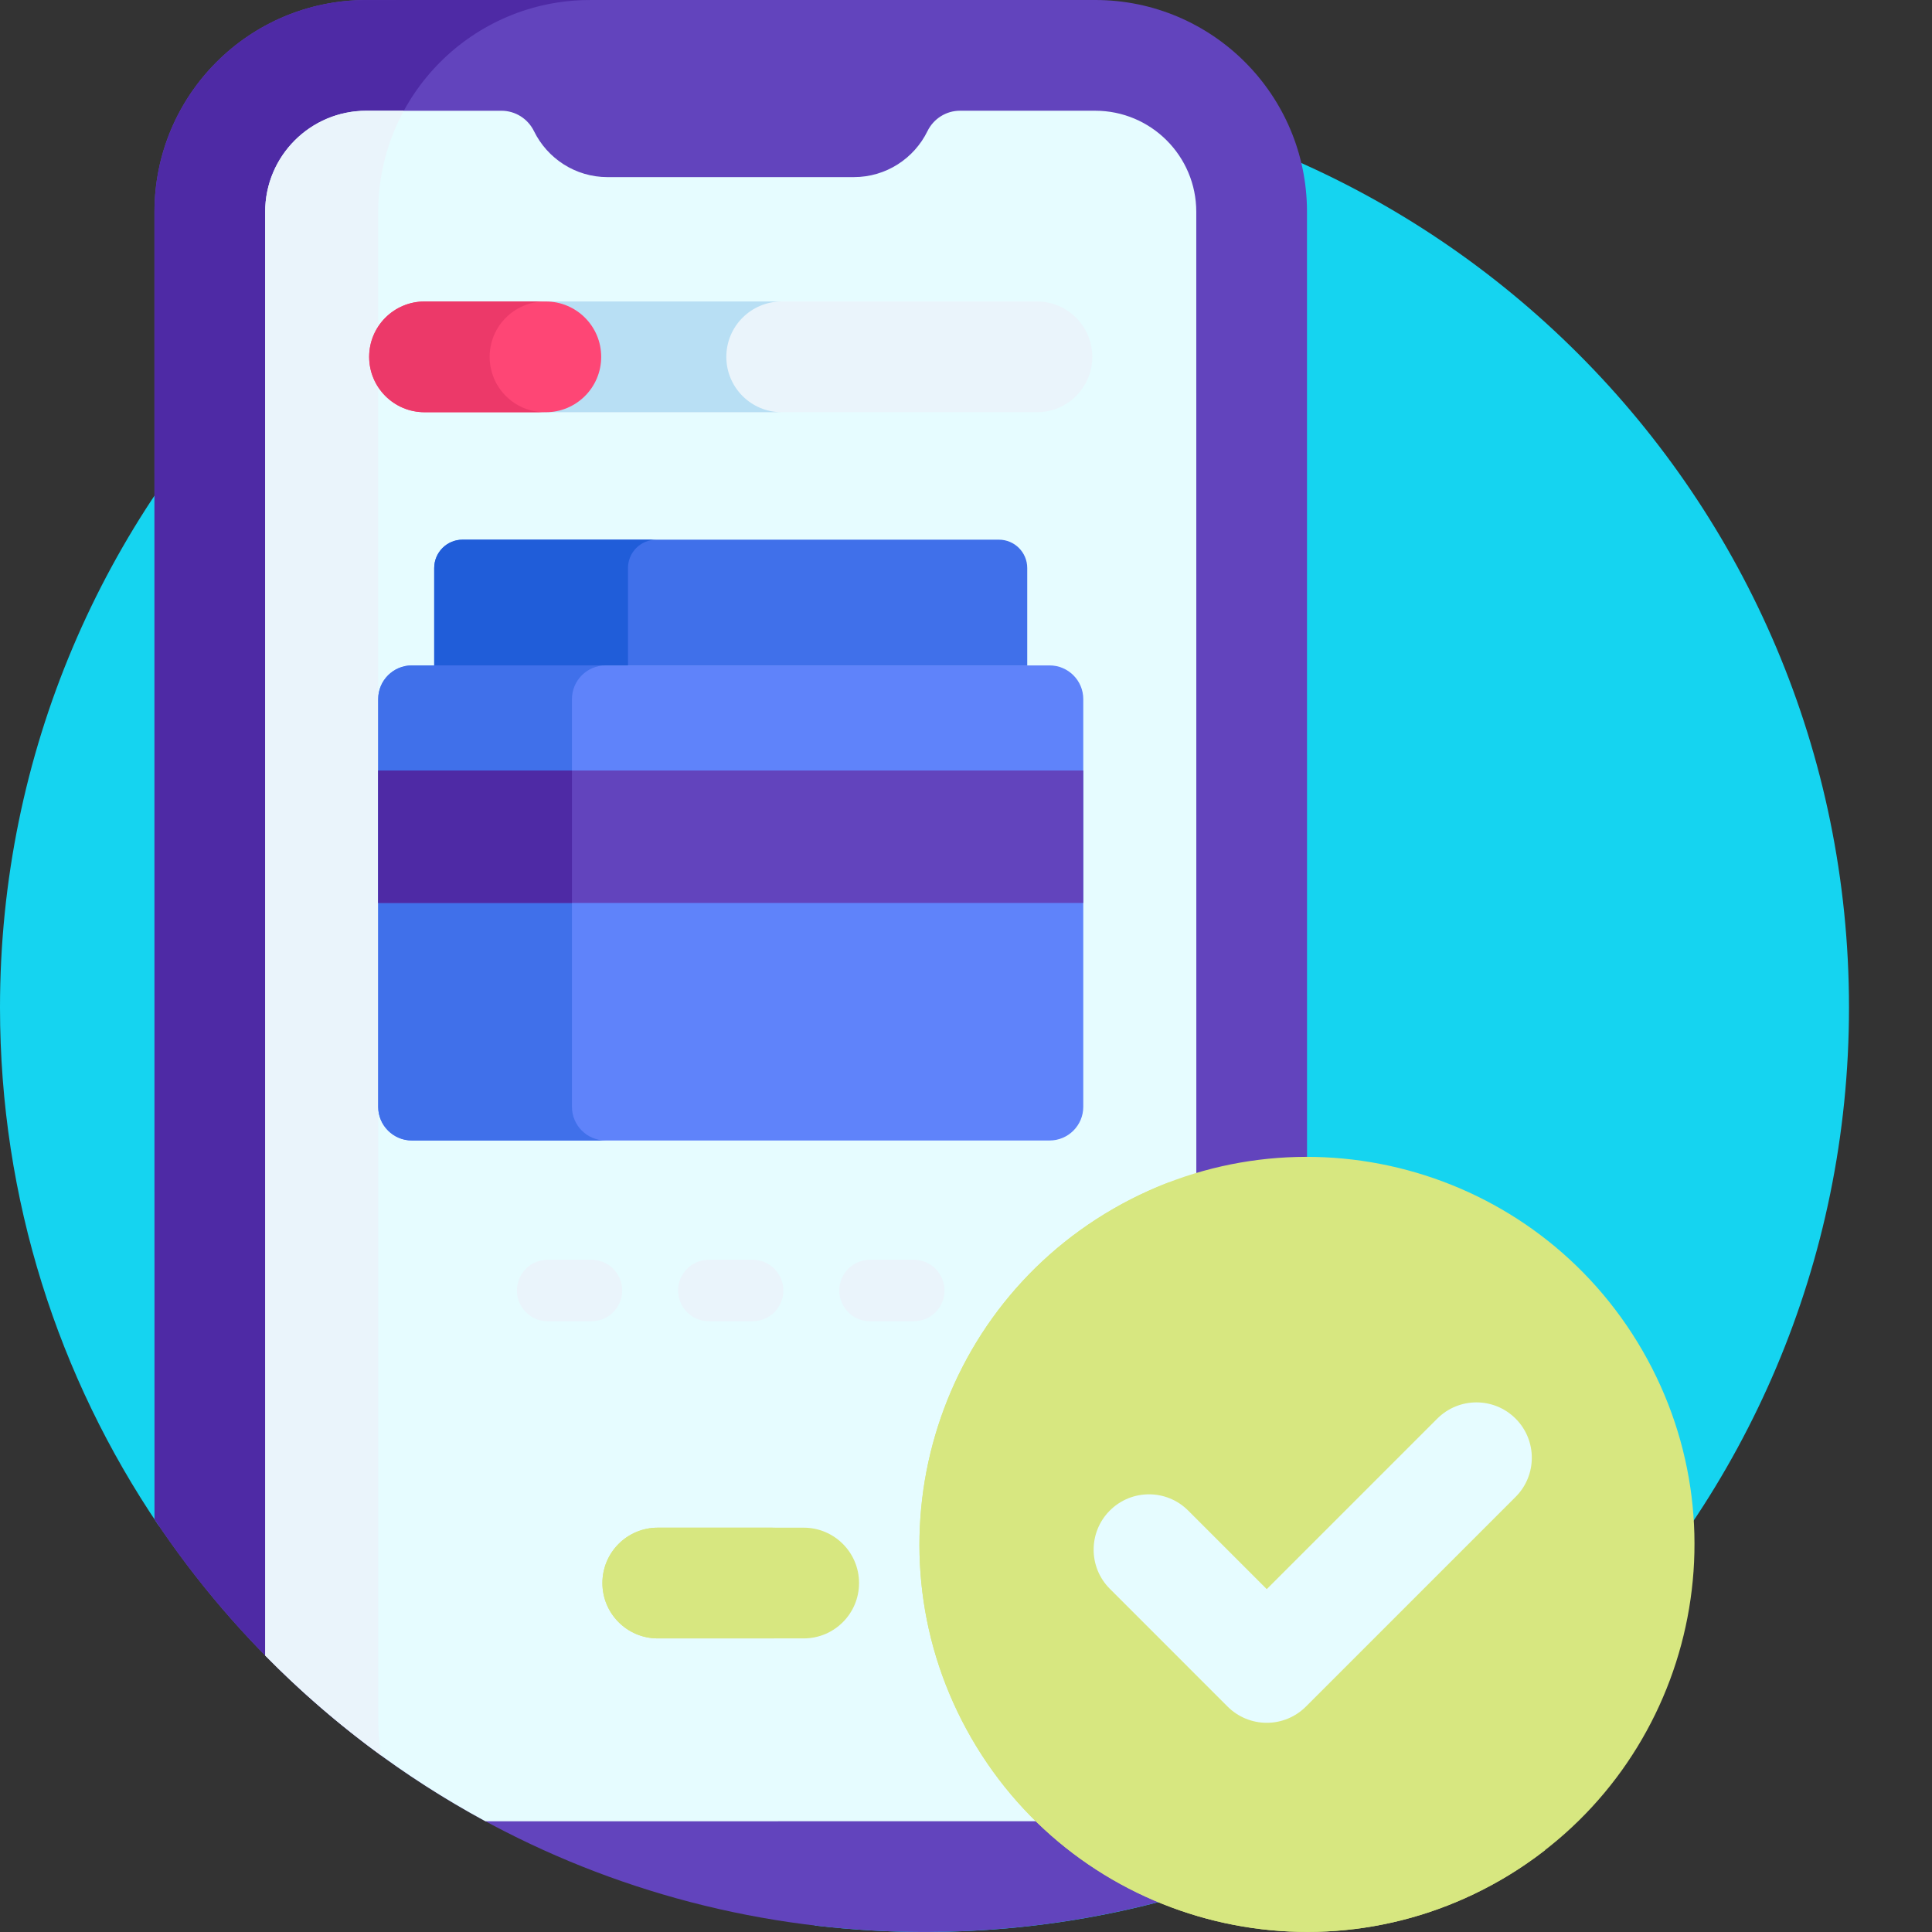 <?xml version="1.0" encoding="UTF-8"?>
<svg xmlns="http://www.w3.org/2000/svg" xmlns:xlink="http://www.w3.org/1999/xlink" xmlns:svgjs="http://svgjs.com/svgjs" version="1.1" width="512" height="512" x="0" y="0" viewBox="0 0 512 512" style="enable-background:new 0 0 512 512" xml:space="preserve" class="">
  <rect x="0" y="0" width="512" height="512" fill="#333333" stroke="none"/>
  <g>
    <path d="m245 21.996c-135.309 0-245 109.691-245 245.004 0 50.883 15.516 98.141 42.066 137.305l173.961 105.98c9.504 1.121 19.168 1.715 28.973 1.715 135.312 0 245.004-109.691 245.004-245 0-135.312-109.691-245.004-245.004-245.004zm0 0" fill="#15D4F0" data-original="#15d4f0"></path>
    <path d="m244.438 511.992h1.133c28.809-.062 56.441-5.109 82.105-14.305 11.48-10.281 18.715-25.211 18.711-41.84l-.02-399.711c0-31.004-25.137-56.137-56.141-56.137l-193.156.008c-31.008.004-56.141 25.137-56.137 56.145l.016 346.473c43.809 65.781 118.57 109.176 203.488 109.367zm0 0" fill="#6244BD" data-original="#6244bd"></path>
    <path d="m97.07.008c-31.008.004-56.141 25.137-56.137 56.145l.016 346.469c16.164 24.273 36.543 45.488 60.09 62.621-.516-3.051-.797-6.184-.797-9.379l-.016-399.711c-.004-31.008 25.129-56.141 56.133-56.145v-.004c-.035 0 .039-.004 0-.004zm0 0" fill="#4E2AA5" data-original="#4e2aa5" class=""></path>
    <path d="m128.645 482.656 161.605-.008c14.801-.004 26.797-12 26.797-26.797l-.02-399.715c-.004-14.797-12-26.793-26.797-26.793h-35.82c-3.672 0-7.004 2.109-8.621 5.41-3.531 7.215-10.941 12.184-19.52 12.184l-65.238.004c-8.574 0-15.984-4.969-19.52-12.184-1.613-3.301-4.949-5.406-8.621-5.406h-35.82c-14.801 0-26.797 12-26.797 26.797l.02 382.59c17.086 17.383 36.738 32.23 58.352 43.918zm0 0" fill="#E6FCFF" data-original="#e6fcff" class=""></path>
    <path d="m97.07 29.352c-14.801 0-26.797 12-26.797 26.797l.02 382.59c9.488 9.652 19.766 18.516 30.734 26.496-.512-3.047-.785-6.176-.785-9.371l-.02-399.711c0-9.707 2.465-18.836 6.797-26.801zm0 0" fill="#EAF4FB" data-original="#ccebff" class=""></path>
    <path d="m278.145 176.34h-168.988c-4.934 0-8.934 4-8.934 8.934v108.035c0 4.934 4 8.934 8.934 8.934h168.988c4.934 0 8.934-4 8.934-8.934v-108.039c0-4.93-4-8.93-8.934-8.93zm0 0" fill="#5F83FA" data-original="#5f83fa"></path>
    <path d="m151.574 293.309v-108.039c0-4.93 3.996-8.93 8.934-8.93h-51.352c-4.934 0-8.934 4-8.934 8.93v108.039c0 4.934 4 8.93 8.934 8.93h51.352c-4.938 0-8.934-3.996-8.934-8.93zm0 0" fill="#4070EA" data-original="#4070ea"></path>
    <path d="m212.984 434.195h-38.668c-8.102 0-14.672-6.57-14.672-14.672 0-8.105 6.57-14.672 14.672-14.672h38.668c8.105 0 14.672 6.566 14.672 14.672 0 8.102-6.566 14.672-14.672 14.672zm0 0" fill="#D7E780" data-original="#a5c013" class=""></path>
    <path d="m190.895 419.523c0-8.105 6.57-14.672 14.672-14.672h-31.25c-8.102 0-14.672 6.566-14.672 14.672 0 8.102 6.57 14.672 14.672 14.672h31.25c-8.105 0-14.672-6.57-14.672-14.672zm0 0" fill="#D7E780" data-original="#8dae16" class=""></path>
    <path d="m100.223 204.191h186.855v35.098h-186.855zm0 0" fill="#6244BD" data-original="#6244bd"></path>
    <path d="m100.223 204.191h51.352v35.098h-51.352zm0 0" fill="#4E2AA5" data-original="#4e2aa5" class=""></path>
    <path d="m274.797 109.242h-130.145c-8.102 0-14.672-6.566-14.672-14.672 0-8.102 6.566-14.672 14.672-14.672h130.145c8.105 0 14.672 6.57 14.672 14.672 0 8.105-6.57 14.672-14.672 14.672zm0 0" fill="#EAF4FB" data-original="#ccebff" class=""></path>
    <path d="m192.484 94.57c0-8.102 6.566-14.672 14.672-14.672h-62.504c-8.102 0-14.672 6.57-14.672 14.672 0 8.105 6.566 14.672 14.672 14.672h62.504c-8.105 0-14.672-6.566-14.672-14.672zm0 0" fill="#B8DFF4" data-original="#b8dff4" class=""></path>
    <path d="m144.652 109.242h-32.148c-8.102 0-14.672-6.566-14.672-14.672 0-8.102 6.57-14.672 14.672-14.672h32.148c8.102 0 14.672 6.57 14.672 14.672 0 8.105-6.57 14.672-14.672 14.672zm0 0" fill="#FE4675" data-original="#fe4675" class=""></path>
    <path d="m129.762 94.57c0-8.102 6.566-14.672 14.672-14.672h-31.93c-8.102 0-14.672 6.57-14.672 14.672 0 8.105 6.57 14.672 14.672 14.672h31.93c-8.105 0-14.672-6.566-14.672-14.672zm0 0" fill="#EC3969" data-original="#ec3969" class=""></path>
    <path d="m272.227 176.34v-25.809c0-4.148-3.363-7.512-7.512-7.512h-142.129c-4.148 0-7.516 3.363-7.516 7.512v25.809zm0 0" fill="#4070EA" data-original="#4070ea"></path>
    <path d="m173.938 143.02h-51.352c-4.148 0-7.516 3.363-7.516 7.512v25.809h51.352v-25.809c0-4.148 3.363-7.512 7.516-7.512zm0 0" fill="#205DD9" data-original="#205dd9"></path>
    <g fill="#CCEBFF">
      <path d="m156.734 350.148h-11.594c-4.5 0-8.148-3.648-8.148-8.152 0-4.5 3.648-8.148 8.148-8.148h11.594c4.5 0 8.152 3.648 8.152 8.148 0 4.504-3.652 8.152-8.152 8.152zm0 0" fill="#EAF4FB" data-original="#ccebff" class=""></path>
      <path d="m199.445 350.148h-11.59c-4.504 0-8.152-3.648-8.152-8.152 0-4.5 3.648-8.148 8.152-8.148h11.59c4.504 0 8.152 3.648 8.152 8.148 0 4.504-3.648 8.152-8.152 8.152zm0 0" fill="#EAF4FB" data-original="#ccebff" class=""></path>
      <path d="m242.16 350.148h-11.594c-4.504 0-8.152-3.648-8.152-8.152 0-4.5 3.648-8.148 8.152-8.148h11.594c4.5 0 8.148 3.648 8.148 8.148 0 4.504-3.648 8.152-8.148 8.152zm0 0" fill="#EAF4FB" data-original="#ccebff" class=""></path>
    </g>
    <path d="m435.285 357.938c-28.355-49.113-91.156-65.941-140.27-37.586-49.109 28.359-65.938 91.156-37.582 140.27 28.355 49.113 91.156 65.938 140.27 37.582 49.109-28.355 65.938-91.156 37.582-140.266zm0 0" fill="#D7E780" data-original="#a5c013" class=""></path>
    <path d="m358.785 464.973c-10.504-18.195-8.598-40.137 3.078-56.059l-5.098-8.836c-19.625 2.152-41.293-10.125-51.797-28.32-11.047-19.133-8.375-42.422 4.961-58.48-5.07 1.93-10.055 4.281-14.906 7.082-49.113 28.355-65.938 91.156-37.582 140.27 28.355 49.113 91.156 65.941 140.27 37.586 4.172-2.406 8.102-5.07 11.801-7.945-19.828 2.43-40.109-6.906-50.727-25.297zm0 0" fill="#D7E780" data-original="#8dae16" class=""></path>
    <path d="m335.703 456.562c-3.891 0-7.625-1.547-10.375-4.297l-31.207-31.211c-5.727-5.727-5.727-15.02 0-20.746 5.73-5.73 15.023-5.73 20.75 0l20.832 20.832 45.195-45.195c5.73-5.73 15.02-5.73 20.75 0 5.73 5.73 5.73 15.02 0 20.75l-55.57 55.57c-2.75 2.75-6.484 4.297-10.375 4.297zm0 0" fill="#E6FCFF" data-original="#e6fcff" class=""></path>
  </g>
</svg>
